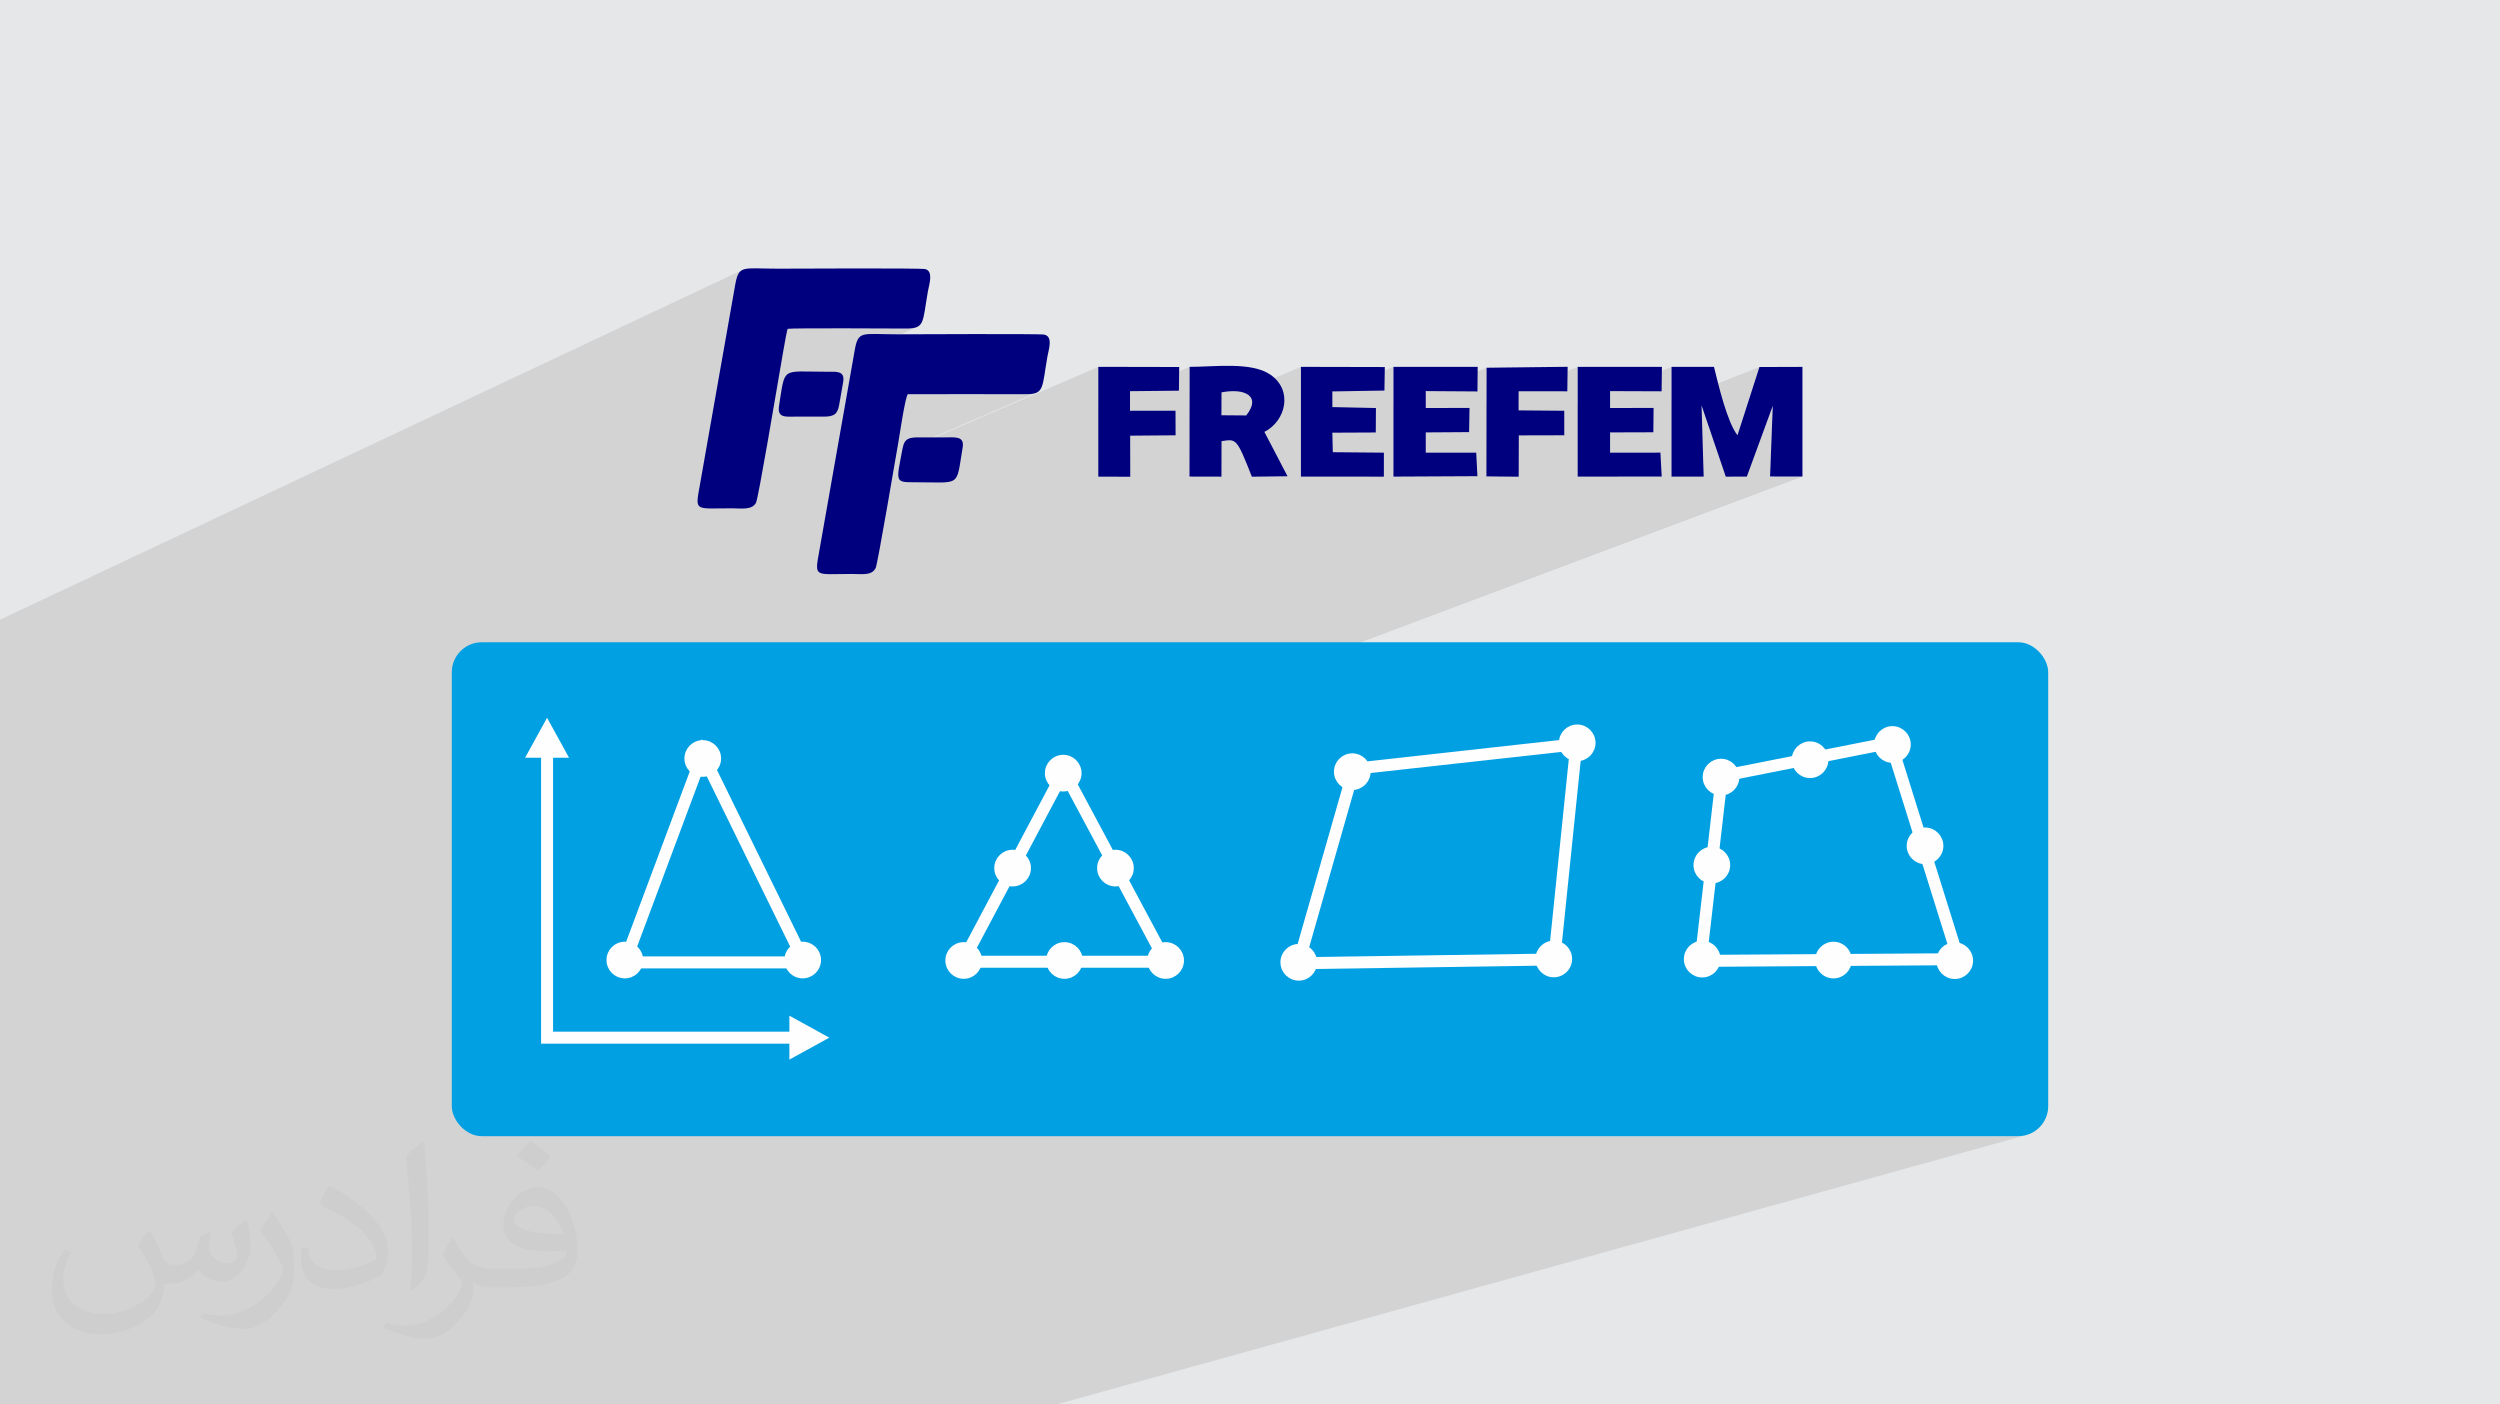 <?xml version="1.0" encoding="UTF-8"?>
<!DOCTYPE svg PUBLIC "-//W3C//DTD SVG 1.1//EN" "http://www.w3.org/Graphics/SVG/1.1/DTD/svg11.dtd">
<!-- Creator: CorelDRAW 2020 (64-Bit) -->
<svg xmlns="http://www.w3.org/2000/svg" xml:space="preserve" width="94.192mm" height="52.917mm" version="1.1" style="shape-rendering:geometricPrecision; text-rendering:geometricPrecision; image-rendering:optimizeQuality; fill-rule:evenodd; clip-rule:evenodd"
viewBox="0 0 9404.92 5283.66"
 xmlns:xlink="http://www.w3.org/1999/xlink"
 xmlns:xodm="http://www.corel.com/coreldraw/odm/2003">
 <defs>
  <style type="text/css">
   <![CDATA[
    .str0 {stroke:#FEFEFE;stroke-width:19.97;stroke-miterlimit:22.926}
    .fil7 {fill:#FEFEFE}
    .fil5 {fill:#00A0E3}
    .fil3 {fill:#00007E}
    .fil4 {fill:#00007F}
    .fil0 {fill:#E6E7E8}
    .fil6 {fill:#FEFEFE;fill-rule:nonzero}
    .fil2 {fill:#373435;fill-opacity:0.031}
    .fil1 {fill:#2B2A29;fill-opacity:0.102}
   ]]>
  </style>
 </defs>
 <g id="Layer_x0020_1">
  <polygon class="fil0" points="-0,0 9404.92,0 9404.92,5283.66 -0,5283.66 "/>
  <polygon class="fil1" points="7147.97,2747.39 6910.65,2827.28 6910,2826.08 6902.79,2817.34 6894.05,2810.14 6884.03,2804.69 6872.95,2801.26 6861.06,2800.06 6849.17,2801.26 6838.09,2804.69 6576.1,2893.32 6575.09,2891.44 6567.88,2882.71 6559.14,2875.5 6549.12,2870.05 6538.04,2866.62 6526.15,2865.42 6514.26,2866.62 6503.18,2870.05 5944.19,3060.14 5965.24,2855.59 5984.47,2848.91 5994.49,2843.47 6003.23,2836.26 6010.44,2827.52 6015.88,2817.49 6019.32,2806.41 6020.52,2794.52 6019.32,2782.63 6015.88,2771.55 6010.44,2761.53 6003.23,2752.79 5994.49,2745.58 5984.47,2740.14 5973.4,2736.71 5961.5,2735.51 5949.61,2736.71 5938.53,2740.14 5735.15,2811.73 5166.92,2874.76 5164.36,2870.04 5157.15,2861.31 5148.42,2854.1 5138.39,2848.66 5127.32,2845.22 5115.43,2844.02 5103.53,2845.22 5092.45,2848.66 4209.43,3165.89 4094.06,2950.3 4100.44,2942.58 4105.88,2932.55 4109.32,2921.48 4110.52,2909.59 4109.32,2897.69 4105.88,2886.61 4100.44,2876.59 4093.23,2867.85 4084.5,2860.64 4074.47,2855.2 4063.4,2851.76 4051.51,2850.56 4039.61,2851.76 4028.53,2855.2 2833.25,3302.56 2821.78,3279.14 6780.7,1792.79 6658.91,1792.55 6669.15,1526.49 6558.27,1569.35 6618.96,1380.72 6288.3,1510.52 6288.31,1380.11 6058.7,1471.35 6057.04,1471.34 5935.24,1519.74 5935.26,1380.14 5592.24,1518.22 5592.43,1383.37 5376.58,1471.35 5363.66,1471.26 5242.19,1520.8 5242.2,1380.14 5018.83,1472.44 5012.19,1472.55 4894.06,1521.38 4894.07,1380.11 4668.92,1474.39 4667.87,1474.12 4655.43,1472.3 4641.83,1471.59 4627.18,1471.98 4611.65,1473.49 4595.35,1476.13 4475.14,1526.6 4475.29,1380.11 4260.5,1471.53 4251.07,1471.63 4131.76,1522.44 4131.76,1380.02 3393.23,1698.68 3393.84,1695.45 3898.74,1477.54 3891.14,1480.1 3882.13,1481.8 3871.57,1482.72 3859.29,1482.97 3845.42,1482.93 3831.55,1482.89 3817.67,1482.87 3803.8,1482.85 3789.93,1482.83 3776.05,1482.81 3762.18,1482.79 3748.31,1482.78 3734.44,1482.78 3720.56,1482.77 3706.69,1482.77 3692.81,1482.77 3678.94,1482.78 3665.06,1482.78 3651.19,1482.79 3637.31,1482.8 3623.44,1482.81 3609.57,1482.83 3595.7,1482.84 3581.82,1482.85 3567.95,1482.87 3554.07,1482.88 3540.2,1482.89 3526.32,1482.9 3512.45,1482.91 3498.57,1482.92 3484.7,1482.93 3470.83,1482.94 3456.96,1482.95 3443.09,1482.96 3429.21,1482.96 3415.34,1482.96 3166.9,1592.26 3211.91,1337.11 3447.93,1230.98 3440.03,1233.37 3430.69,1234.94 3419.74,1235.79 3407.02,1236.03 3402.78,1236.02 3396.62,1235.99 3388.65,1235.96 3379.03,1235.92 3367.87,1235.86 3355.31,1235.81 3341.48,1235.75 3326.5,1235.68 3310.52,1235.62 3293.64,1235.55 3276.02,1235.49 3257.78,1235.43 3239.05,1235.37 3219.96,1235.32 3200.62,1235.28 3181.19,1235.24 3161.8,1235.22 3142.57,1235.2 3123.62,1235.2 3105.1,1235.21 3087.13,1235.24 3069.83,1235.29 3053.36,1235.35 3037.82,1235.44 3023.35,1235.54 3010.09,1235.67 2998.16,1235.83 2987.7,1236.01 2978.83,1236.21 2971.68,1236.45 2966.38,1236.71 2963.07,1237.01 2716.6,1350.02 2765.5,1072.75 2768.13,1059.26 2770.91,1047.79 2774,1038.2 2777.61,1030.31 2781.92,1023.97 2787.1,1019.01 2793.34,1015.28 -0,2331.2 -0,2370.38 -0,2595.56 -0,2728.27 -0,2744.29 -0,2768.91 -0,2769.84 -0,2781.32 -0,2829.15 -0,2836.42 -0,2896.87 -0,2936.64 -0,2946.42 -0,2983.55 -0,2985.44 -0,3107.07 -0,3130.7 -0,3131.27 -0,3150.4 -0,3152.59 -0,3160.2 -0,3162.75 -0,3186.2 -0,3280.51 -0,3281.74 -0,3285 -0,3326.7 -0,3344.85 -0,3373.18 -0,3405.68 -0,3421.08 -0,3429.54 -0,3479.08 -0,3491.62 -0,3508.05 -0,3508.51 -0,3513.05 -0,3544.07 -0,3546.2 -0,3549.55 -0,3549.67 -0,3556.27 -0,3606.33 -0,3625 -0,3663.49 -0,3665.64 -0,3669.35 -0,3683.22 -0,3703.86 -0,3722.11 -0,3746.76 -0,3764.23 -0,3826.25 -0,3839.6 -0,3865.11 -0,3867.4 -0,3876.5 -0,3877.89 -0,3897.05 -0,3939.29 -0,4362.98 -0,4387.64 -0,4404.54 -0,4408.54 -0,4432.43 -0,4463.97 -0,4468.47 -0,4517.86 -0,4604.73 -0,4621.76 -0,4622.99 -0,4670.62 -0,4678.17 -0,4705.3 -0,4709.7 -0,4710.56 -0,4721.54 -0,4732.73 -0,4733.86 -0,4736.29 -0,4778.79 -0,4825.54 -0,4843.89 -0,4863.78 -0,4895.34 -0,4910.47 -0,4950.07 -0,4955.59 -0,4957.81 -0,4979.23 -0,5059.96 -0,5064.42 -0,5103.58 -0,5136.04 -0,5167.04 -0,5201.1 -0,5247.96 -0,5283.66 54.37,5283.66 490.66,5283.66 490.95,5283.66 511.97,5283.66 517.73,5283.66 610.82,5283.66 691.24,5283.66 800.91,5283.66 960.51,5283.66 978.13,5283.66 1108.45,5283.66 1276.79,5283.66 1364.97,5283.66 1686.66,5283.66 1733.89,5283.66 1735.92,5283.66 1848.3,5283.66 1941.78,5283.66 2062.73,5283.66 3973.94,5283.66 7625.88,4269.14 7615.09,4271.92 7603.91,4273.64 7592.42,4274.23 5418.12,4274.23 7417.23,3672.82 7428.3,3669.38 7438.33,3663.94 7447.07,3656.73 7454.27,3648 7459.72,3637.97 7463.15,3626.9 7464.35,3615.01 7463.15,3603.12 7459.72,3592.03 7454.27,3582.01 7447.07,3573.28 7438.33,3566.07 7428.3,3560.63 7417.23,3557.18 7416.12,3557.07 7411.74,3543.05 7403.52,3516.75 7395.29,3490.45 7387.08,3464.15 7378.85,3437.85 7370.63,3411.55 7362.4,3385.24 7354.18,3358.94 7345.96,3332.64 7337.73,3306.34 7329.5,3280.04 7321.29,3253.75 7316.23,3237.62 7316.6,3237.5 7326.63,3232.06 7335.36,3224.85 7342.57,3216.11 7348.02,3206.09 7351.45,3195.01 7352.65,3183.12 7351.45,3171.23 7348.02,3160.15 7342.57,3150.12 7335.36,3141.38 7326.63,3134.18 7316.6,3128.73 7305.53,3125.3 7293.64,3124.1 7281.75,3125.3 7281.17,3125.48 7280.16,3122.25 7271.93,3095.95 7263.71,3069.65 7255.49,3043.35 7247.26,3017.06 7239.03,2990.76 7230.8,2964.46 7222.59,2938.16 7214.36,2911.86 7206.13,2885.56 7197.9,2859.26 7196.48,2854.74 7203.92,2850.7 7212.66,2843.5 7219.87,2834.76 7225.31,2824.73 7228.75,2813.66 7229.94,2801.77 7228.75,2789.88 7225.31,2778.79 7219.87,2768.77 7212.66,2760.04 7203.92,2752.83 7193.9,2747.39 7182.83,2743.95 7170.93,2742.75 7159.04,2743.95 "/>
  <path class="fil2" d="M564.26 4628.75c17.95,27.21 29.6,53.36 40.96,82.43 8.45,16.91 12.93,48.09 52.57,48.09 11.61,0 28.28,-3.42 43.06,-11.61 16.63,-8.73 29.32,-21.94 35.94,-42l15.85 -53.36 38.57 -19.02 2.64 2.64c-5.27,20.09 -6.59,39.36 -6.59,54.43 0,44.63 38.57,61.56 69.22,61.56 17.95,0 34.09,-8.73 34.09,-25.11 0,-21.13 -8.98,-57.06 -20.62,-89.29 17.95,-17.95 35.94,-35.94 56.53,-50.47l3.17 1.6c8.98,38.04 14,75.56 14,100.66 0,24.57 -10.83,51.79 -19.81,69.49 -18.49,34.87 -51.25,62.62 -90.87,62.62 -30.1,0 -63.65,-15.07 -86.66,-43.06l-1.32 0c-21.66,26.96 -55.22,51.25 -108.86,51.25l-16.63 0c-2.64,35.41 -10.29,60.49 -21.94,82.95 -31.95,62.34 -126.81,106.47 -216.1,106.47 -124.17,0 -186.51,-71.59 -186.51,-166.96 0,-58.91 19.27,-113.6 48.88,-152.42l24.29 10.04c-18.49,35.41 -30.91,68.68 -30.91,101.45 0,89.29 72.66,131.83 156.4,131.83 77.68,0 173.83,-49.41 191.28,-106.72 -6.59,-62.62 -30.1,-91.93 -66.04,-148.99 10.83,-19.02 24.83,-38.04 42.28,-58.38l3.17 0 0 0 0 0 -0.02 -0.09zm1432.14 -336.04c26.15,16.39 51.79,35.66 76.87,57.85 -14,19.81 -31.45,37.79 -53.11,53.64 -25.11,-20.34 -50.19,-37.79 -75.84,-56.27 17.42,-19.55 34.62,-38.29 52.04,-55.22l0 0 0 0 0 0 0 0 0 0 0.03 0zm13.47 244.11c-42.28,0 -76.87,27.75 -76.87,48.34 0,44.13 84.53,57.85 185.72,57.31 -12.68,-51.79 -57.06,-105.68 -108.86,-105.68l0.01 0.03zm-94.86 236.19c54.96,0 103.04,-1.6 139.74,-10.83 40.96,-10.29 75.56,-30.91 75.56,-45.17 0,-3.7 0,-8.19 -1.32,-11.89 -22.98,2.11 -49.41,2.11 -72.38,2.11 -74.49,0 -131.55,-16.91 -154.02,-58.66 -5.55,-11.61 -9.51,-24.57 -9.51,-39.36 0,-40.43 17.42,-79.79 48.09,-107 25.61,-22.45 53.89,-36.44 82.67,-36.44 52.04,0 93.51,41.75 122.57,107.54 15.85,35.94 26.68,77.4 26.68,129.72 0,34.87 -9.51,64.19 -31.17,85.85 -40.43,39.11 -114.92,53.89 -229.04,53.89l-51.79 0 0 0 -13.47 0c-28.28,0 -48.62,-5.02 -64.72,-17.42l-2.64 0c0.79,6.59 1.32,12.93 1.32,19.02 0,25.61 -8.45,58.38 -25.61,84.53 -50.72,75.3 -105.68,108.04 -153.24,108.04 -48.09,0 -107,-18.49 -160.11,-42.54l9.51 -18.49c17.17,7.13 40.96,11.89 73.7,11.89 85.85,0 198.66,-82.43 212.66,-163 -3.17,-6.59 -8.98,-15.32 -17.17,-24.57 -25.11,-29.85 -40.96,-54.68 -55.75,-80.83 12.68,-25.11 24.29,-45.17 35.13,-63.4l4.49 -0.53c36.72,74.77 69.99,117.55 144.23,117.55l11.61 0 0 0 53.89 0 0 0 0 0 0 0 0 0 0 0 0.09 0.01zm-371.98 79c6.34,-34.34 6.87,-72.91 6.87,-108.86l0 -53.36c0,-99.6 -12.68,-244.36 -22.98,-338.68 17.95,-19.27 43.06,-42 62.87,-57.31l5.81 1.6c13.47,118.62 16.63,256 16.63,383.06 0,33.3 -1.32,65.79 -4.49,89.55 -1.85,30.1 -19.27,52.83 -56.53,87.7l-8.19 -3.7zm-382.8 -157.19c1.85,46.77 24.83,83.49 105.15,83.49 49.93,0 92.19,-12.93 138.96,-35.13 8.45,-3.7 12.93,-8.73 12.93,-12.93 0,-29.32 -22.45,-68.15 -60.23,-103.55 -36.72,-33.3 -85.34,-62.62 -130.76,-82.18 -15.6,-6.59 -20.62,-13.47 -20.62,-20.09 0,-13.47 17.95,-41.75 32.77,-62.09l5.02 -0.53c52.04,27.21 110.17,67.64 153.24,112.53 39.11,41.47 63.4,83.49 63.4,129.19 0,33.81 -10.29,65.51 -26.96,95.11 -57.06,28.79 -117.83,50.72 -178.06,50.72 -73.17,0 -123.1,-34.34 -123.1,-114.92 0,-8.73 0,-22.19 3.17,-39.64l25.11 0 0 0 0 0 0 0 0 0 0 0 -0.02 0zm-132.37 -132.9l45.45 73.45c16.63,27.21 32.23,56.81 32.23,103.55l0 59.7c0,48.34 -30.91,100.13 -80.83,151.38 -39.11,34.62 -73.7,49.41 -105.68,49.41 -47.55,0 -101.98,-14.79 -164.85,-41.75l7.13 -18.49c19.81,5.27 42.79,9.77 71.06,9.77 90.36,-0.53 182.8,-66.57 225.08,-147.15 5.02,-9.26 6.87,-17.95 6.87,-24.04 0,-9.26 -5.02,-19.55 -8.98,-28.79 -22.98,-43.31 -48.62,-82.95 -76.87,-119.68 14.79,-23.25 29.6,-45.7 45.7,-67.9l3.7 0.53 0 0 0 0 0 0 0 0 0 0 -0.02 0.01z"/>
  <g id="_2823439552288">
   <g>
    <path class="fil3" d="M3415.34 1482.96c147.97,0 295.99,-0.45 443.95,0.01 70.39,0.22 60.4,-23.66 80.79,-140.28 4.93,-28.18 22.53,-76.13 -11.68,-83.92 -16.42,-3.73 -512.01,-1.1 -554.67,-1.1 -133.94,-0.01 -145.17,-16.02 -159.07,63.88l-132.81 752.8c-18.11,100.27 -17.23,84.85 122.62,84.85 38.32,0 74.76,7.42 89.83,-22.46 7.51,-14.89 76.05,-421.22 84.78,-469.89 4.09,-22.82 26.63,-176.49 36.26,-183.9z"/>
    <path class="fil3" d="M2963.07 1237.01c24.25,-3.33 409.43,-1.05 443.95,-0.98 72.86,0.17 63.04,-21.11 83.35,-138.02 5.02,-28.94 22.13,-76.37 -9.11,-85.6 -15.1,-4.45 -512.81,-1.67 -554.26,-1.68 -135.11,0 -147.58,-15.61 -161.51,62.02l-99.42 563.7c-11.09,62.88 -21.97,125.68 -33.23,188.63 -18.11,101.21 -19.88,87.2 119.36,87.2 37.72,0 76.19,7.32 91.69,-20.58 8.94,-16.12 76.71,-420.3 85.31,-469.3 4.33,-24.73 29.02,-174.29 33.86,-185.39z"/>
    <path class="fil3" d="M3172.07 1436.54c7.26,-42.77 -26.46,-38.12 -61.94,-38.1 -173.66,0.04 -155.22,-21.23 -179.43,127.91 -7.64,47.03 25.22,40.98 62.89,40.97 34.22,-0.01 68.46,-0.12 102.67,0.03 38.9,0.17 53.95,-7.01 60.35,-42.74 5.3,-29.54 10.39,-58.38 15.45,-88.07z"/>
    <path class="fil3" d="M3621.47 1683.47c7.19,-42.62 -26.41,-38.11 -61.86,-38.1 -34.22,0.01 -68.46,0.1 -102.67,-0.02 -38.29,-0.14 -54.58,5.17 -61.25,40.47 -24.38,128.94 -30.84,128.45 47.4,128.43 175.29,-0.04 152.85,20.6 178.38,-130.77z"/>
   </g>
   <g>
    <path class="fil4" d="M6780.7 1792.79l0 -412.58 -161.75 0.51 -82.61 256.79c-39.67,-51.48 -72.12,-191.68 -88.41,-257.49l-159.63 0.09 -0.03 412.81 120.88 0.12 -7.98 -268.2 91.19 268.31 79.22 -0.26 97.56 -266.4 -10.24 266.06 121.8 0.24z"/>
    <path class="fil4" d="M4595.35 1476.13c88.71,-17.11 150.81,14.54 92.85,86.81l-93.28 -0.74 0.43 -86.07zm161.23 148.69c80.75,-41.07 108.9,-156.4 22.18,-215.63 -71.54,-48.86 -209.14,-28.98 -303.46,-29.08l-0.42 412.7 120.21 0.31 0.27 -133.44c55.58,-8.46 56.52,-12.89 114.13,133.62l134.19 -1.64 -87.09 -166.84z"/>
    <polygon class="fil4" points="6057.04,1471.34 6250.89,1472.08 6252.08,1380.12 5935.26,1380.14 5935.21,1792.85 6251.23,1792.79 6246.46,1702.77 6057.04,1702.97 6057.04,1626.7 6219.83,1626.2 6220.71,1534.5 6057.04,1534.99 "/>
    <polygon class="fil4" points="5363.66,1471.26 5558.12,1472.62 5559.03,1380.06 5242.2,1380.14 5242.18,1792.96 5557.97,1791.4 5553.44,1702.94 5363.66,1702.97 5363.66,1626.7 5526.71,1625.59 5528.27,1534.51 5363.66,1534.99 "/>
    <polygon class="fil4" points="5012.19,1472.55 5208.18,1469.24 5209.59,1380.8 4894.07,1380.11 4894.04,1792.88 5206,1793.12 5206.15,1702.9 5014.01,1701.17 5012.2,1627.74 5175.59,1626.96 5176.25,1534.93 5012.4,1531.44 "/>
    <polygon class="fil4" points="5713.07,1471.82 5896.18,1472.07 5897.43,1379.86 5592.43,1383.37 5591.86,1792.15 5713.22,1793.33 5713.76,1637.9 5884.77,1637.47 5884.64,1545.26 5712.77,1543.83 "/>
    <polygon class="fil4" points="4251.07,1471.63 4435.05,1469.74 4436.06,1380.67 4131.76,1380.02 4131.77,1793.3 4251.96,1793.33 4251.61,1638.97 4422.51,1637.56 4422.22,1545.06 4251.06,1545.3 "/>
   </g>
  </g>
  <rect class="fil5" x="1699.64" y="2416.13" width="6005.63" height="1858.1" rx="112.87" ry="112.87"/>
  <g id="_2823439555360">
   <polygon class="fil6 str0" points="2123.83,2840.56 2058.05,2720.98 1992.27,2840.56 2045.47,2840.56 2045.47,3916.18 2979.56,3916.18 2979.56,3969.38 3099.14,3903.6 2979.56,3837.82 2979.56,3891.02 2070.64,3891.02 2070.64,2840.56 "/>
   <path class="fil6 str0" d="M2654.33 2831.84l392.59 801.27 -714.43 0 309.03 -827.41 12.81 26.14zm352.36 776.11l-362.05 -738.94 -275.99 738.94 638.04 0z"/>
   <circle class="fil7 str0" cx="2643.76" cy="2853.37" r="59.02"/>
   <circle class="fil7 str0" cx="3019.67" cy="3611.61" r="59.02"/>
   <circle class="fil7 str0" cx="2350.56" cy="3611.61" r="59.02"/>
   <g>
    <path class="fil6 str0" d="M5942.7 2800.89l-84.49 821c-330.18,4.89 -660.35,9.72 -990.53,14.57l216.12 -755.61 860.49 -95.44 -1.59 15.48zm-107.18 796.26l80.62 -783.34 -812.8 90.13 -202.2 706.95 934.39 -13.74z"/>
    <circle class="fil7 str0" cx="5087.25" cy="2903.03" r="59.02"/>
    <circle class="fil7 str0" cx="5933.34" cy="2794.52" r="59.02"/>
    <circle class="fil7 str0" cx="5845.27" cy="3607.58" r="59.02"/>
    <circle class="fil7 str0" cx="4885.96" cy="3620.16" r="59.02"/>
   </g>
   <g>
    <g>
     <path class="fil6 str0" d="M4013.27 2894.89l393.61 735.6 -806.16 0 401.42 -756.39 11.12 20.8zm351.73 710.43l-362.71 -677.84 -359.74 677.84 722.45 0z"/>
     <circle class="fil7 str0" cx="3999.8" cy="2908.53" r="59.02"/>
     <circle class="fil7 str0" cx="4385.1" cy="3613.29" r="59.02"/>
     <circle class="fil7 str0" cx="3625.42" cy="3613.29" r="59.02"/>
     <circle class="fil7 str0" cx="3809.41" cy="3265.73" r="59.02"/>
     <circle class="fil7 str0" cx="4196.28" cy="3265.73" r="59.02"/>
     <circle class="fil7 str0" cx="4004.42" cy="3613.29" r="59.02"/>
    </g>
    <g>
     <path class="fil6 str0" d="M6475.15 2907.32l646.37 -128c87.76,280.52 175.48,561.04 263.19,841.58 -333.81,2.17 -667.64,4.34 -1001.46,6.49 27.66,-239.43 55.28,-478.86 82.87,-718.28l9.03 -1.79zm629.14 -98.95l-615.3 121.84 -77.53 671.93 939.17 -6.08 -246.34 -787.69z"/>
     <circle class="fil7 str0" cx="6474.45" cy="2923.39" r="59.02"/>
     <circle class="fil7 str0" cx="7119.23" cy="2800.72" r="59.02"/>
     <circle class="fil7 str0" cx="6403.62" cy="3608.18" r="59.02"/>
     <circle class="fil7 str0" cx="6439.89" cy="3254.41" r="59.02"/>
     <circle class="fil7 str0" cx="7241.93" cy="3182.07" r="59.02"/>
     <circle class="fil7 str0" cx="6897.43" cy="3611.75" r="59.02"/>
     <circle class="fil7 str0" cx="7353.63" cy="3613.96" r="59.02"/>
     <circle class="fil7 str0" cx="6809.36" cy="2858.03" r="59.02"/>
    </g>
   </g>
  </g>
 </g>
</svg>
